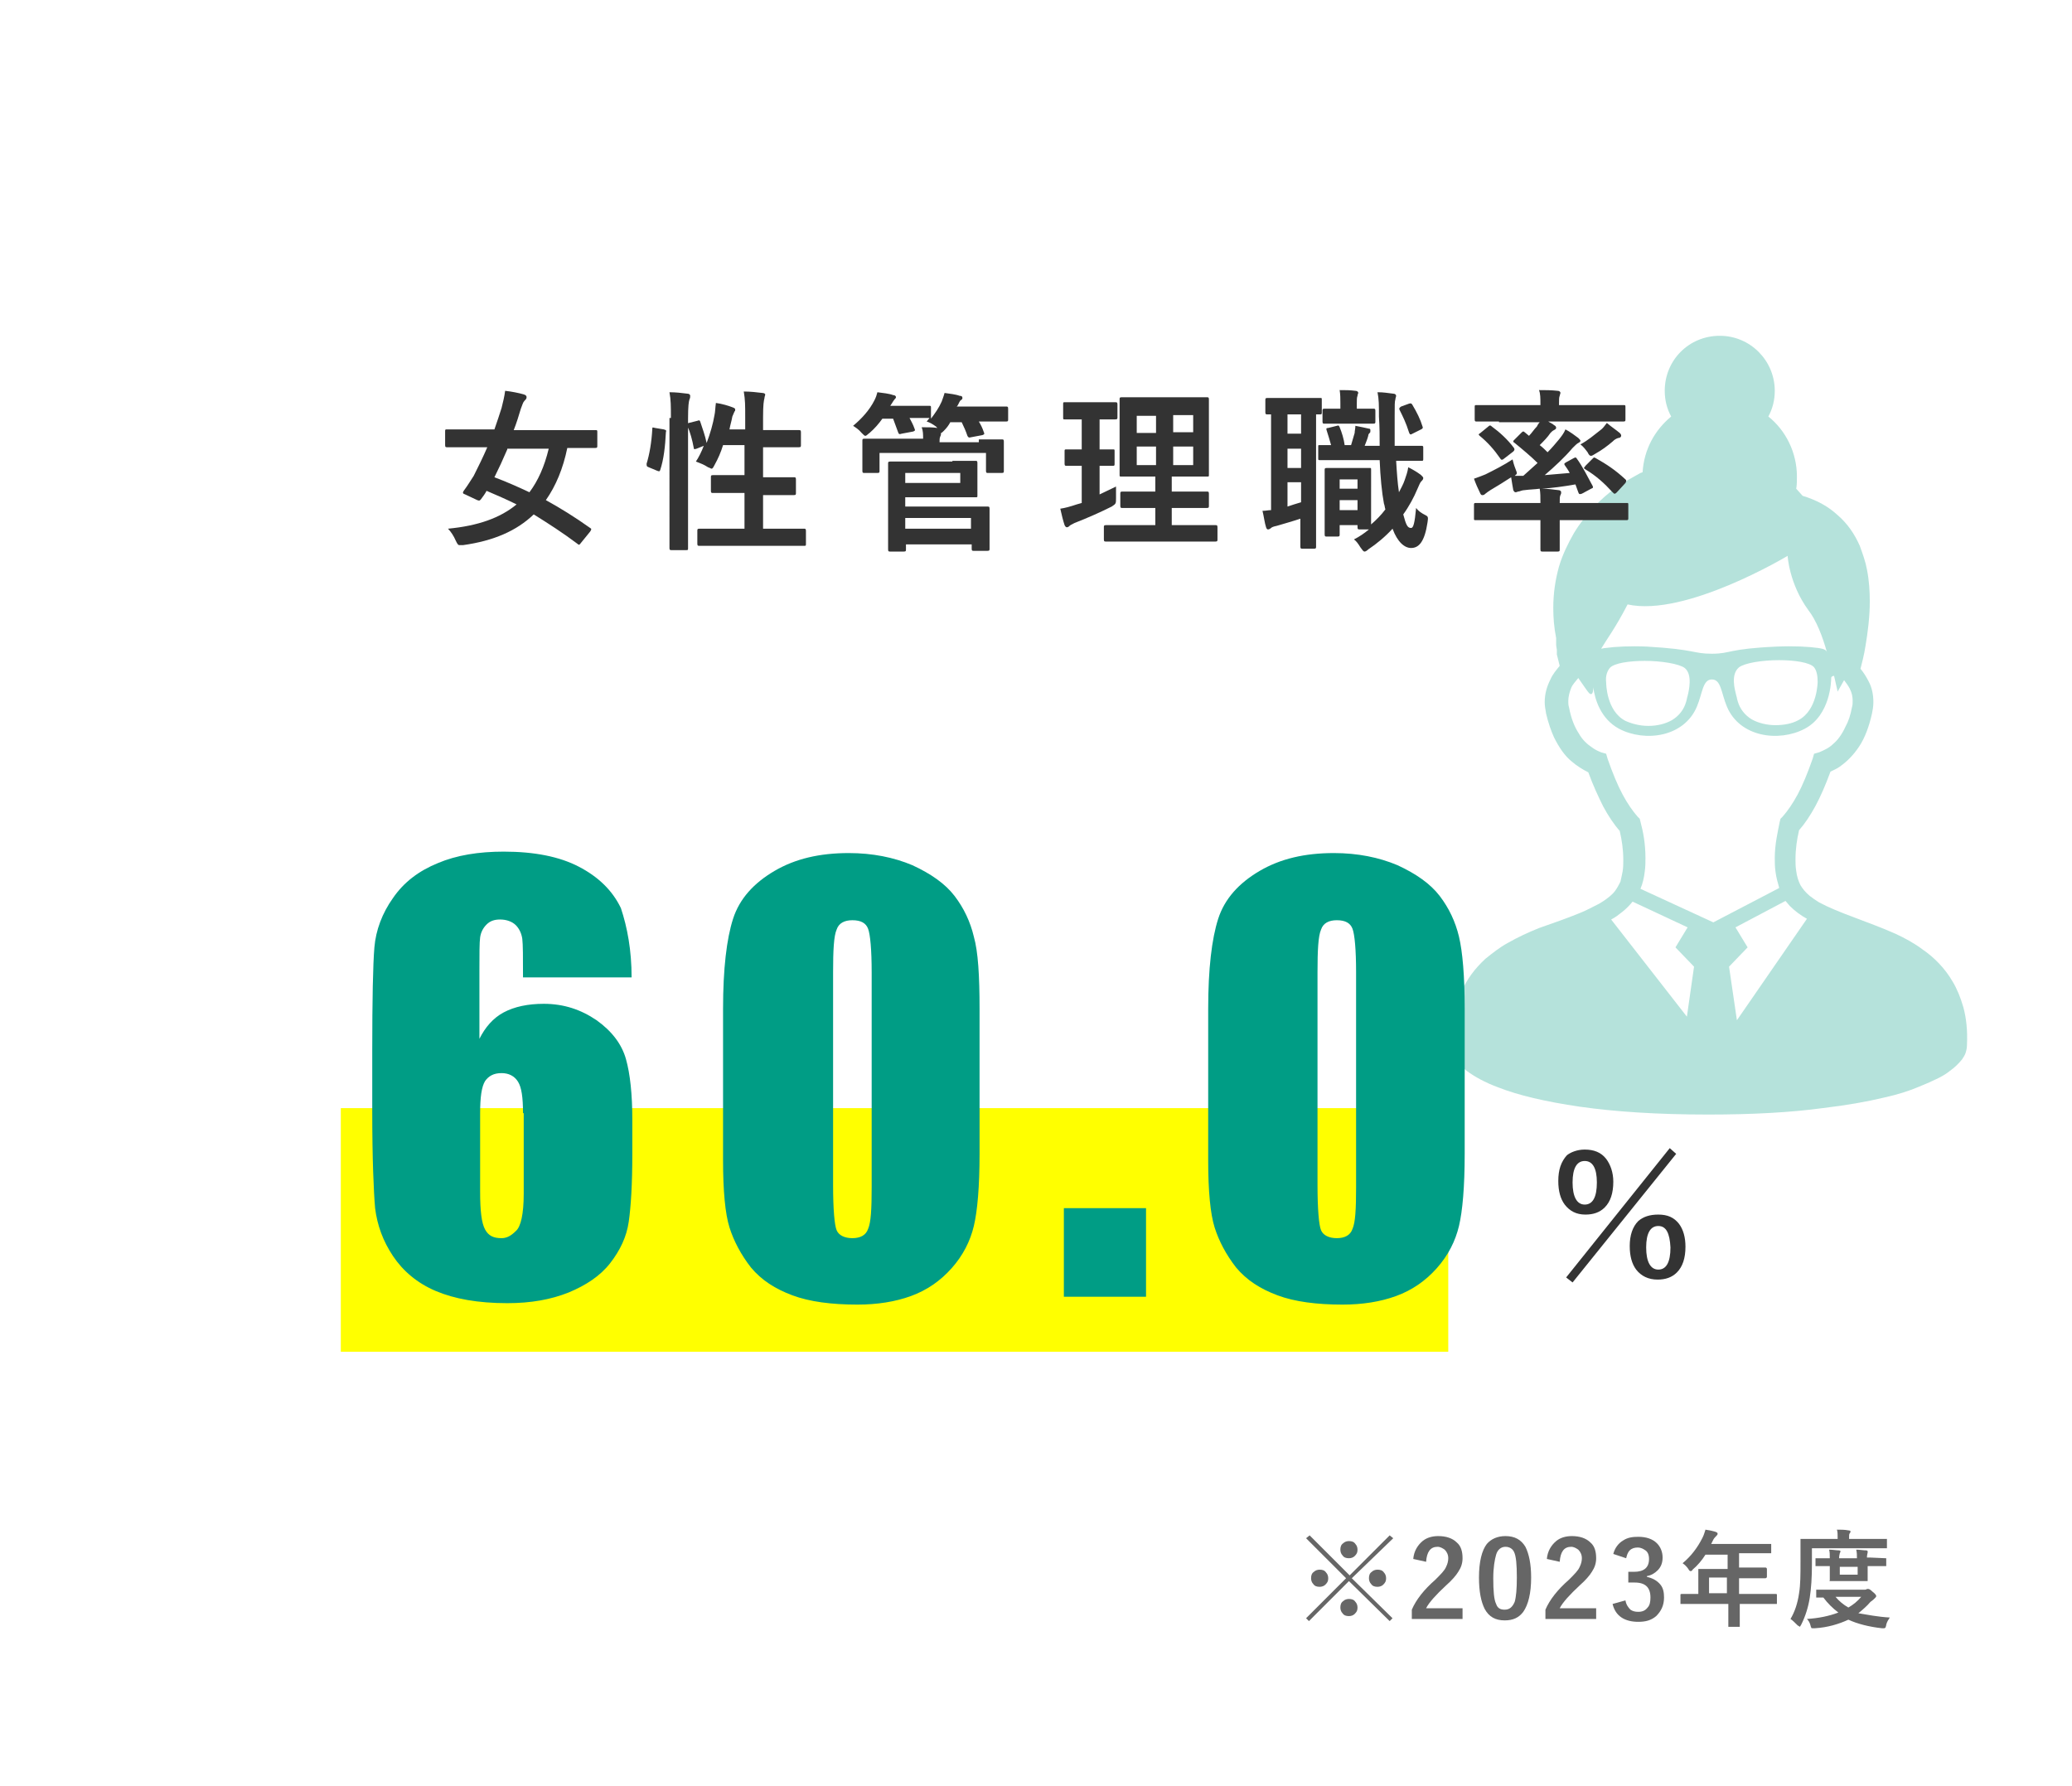 <?xml version="1.0" encoding="utf-8"?>
<!-- Generator: Adobe Illustrator 27.9.4, SVG Export Plug-In . SVG Version: 9.03 Build 54784)  -->
<svg version="1.1" xmlns="http://www.w3.org/2000/svg" xmlns:xlink="http://www.w3.org/1999/xlink" x="0px" y="0px" width="290px"
	 height="250px" viewBox="0 0 290 250" style="enable-background:new 0 0 290 250;" xml:space="preserve">
<style type="text/css">
	.st0{fill:#FFFFFF;}
	.st1{opacity:0.5;}
	.st2{fill:#6BC6B7;}
	.st3{fill:#333333;}
	.st4{fill:#FFFF00;}
	.st5{fill:#666666;}
	.st6{fill:#009D85;}
</style>
<g id="レイヤー_1">
</g>
<g id="base">
</g>
<g id="moji">
	<g>
		<rect x="0" y="0" class="st0" width="290" height="250"/>
		<g class="st1">
			<path class="st2" d="M274.8,141c-0.4-1.4-0.9-2.6-1.5-3.6c-1.1-1.9-2.6-3.4-4.2-4.5c-1.2-0.9-2.5-1.6-3.8-2.2
				c-2-0.9-4-1.6-5.8-2.3c-1.9-0.7-3.6-1.4-4.9-2.1c-0.5-0.3-0.9-0.6-1.3-0.9c-0.6-0.5-1-1-1.3-1.5c-0.3-0.6-0.5-1.2-0.6-2
				c-0.1-0.6-0.1-1.1-0.1-1.6c0-1.5,0.2-2.8,0.5-4.1c0.8-0.9,1.6-2.1,2.3-3.4c0.7-1.3,1.4-2.9,2.1-4.8c0.4-0.2,0.9-0.4,1.3-0.7
				c1-0.7,1.9-1.6,2.7-2.8c0.8-1.2,1.4-2.8,1.8-4.6c0.1-0.5,0.2-1,0.2-1.6c0-1.1-0.2-2.1-0.7-3c-0.3-0.6-0.7-1.2-1.1-1.7
				c0.2-0.8,0.5-1.9,0.7-3.2c0.3-1.8,0.6-4,0.6-6.2c0-1.5-0.1-3-0.4-4.5c-0.2-1.1-0.6-2.2-1-3.3c-0.7-1.6-1.7-3.1-3.1-4.3
				c-1.3-1.2-2.9-2.1-4.9-2.7c-0.3-0.3-0.6-0.7-0.9-1c0.1-0.5,0.1-1.1,0.1-1.7c0-3.4-1.6-6.5-4-8.4c0.6-1.1,0.9-2.3,0.9-3.6
				c0-4.2-3.4-7.7-7.7-7.7s-7.7,3.4-7.7,7.7c0,1.3,0.3,2.5,0.9,3.6c-2.3,1.9-3.8,4.6-4,7.8c-0.1,0-0.2,0.1-0.3,0.1
				c-0.9,0.5-2.2,1.2-3.5,2.1c-1.9,1.4-4.1,3.5-5.8,6.3c-0.8,1.4-1.6,3-2.1,4.7c-0.5,1.8-0.8,3.7-0.8,5.8c0,1.3,0.1,2.7,0.4,4.2
				c0,0.1,0,0.2,0,0.3c0,0.2,0,0.4,0,0.6c0,0.3,0.1,0.6,0.1,0.8c0,0.1,0,0.2,0,0.3c0,0,0,0.1,0,0.1l0,0v0v0.2l0.4,1.6
				c-0.5,0.6-1,1.2-1.3,1.9c-0.5,1-0.8,2-0.8,3.2c0,0.5,0.1,1,0.2,1.6l0,0c0.3,1.3,0.7,2.4,1.1,3.3c0.7,1.4,1.5,2.6,2.5,3.4
				c0.7,0.6,1.5,1.1,2.3,1.5c0.7,1.9,1.4,3.4,2.1,4.8c0.7,1.3,1.5,2.5,2.3,3.4c0.3,1.3,0.5,2.6,0.5,4.1c0,0.5,0,1-0.1,1.6v0
				c-0.1,0.5-0.2,1-0.3,1.4c-0.3,0.6-0.6,1.2-1.1,1.7c-0.5,0.5-1.2,1-1.9,1.4c-0.8,0.4-1.7,0.9-2.7,1.3c-1.7,0.7-3.7,1.4-5.7,2.1
				c-1.5,0.6-3,1.3-4.4,2.1c-1.1,0.6-2.1,1.4-3.1,2.2c-1.4,1.3-2.7,2.9-3.5,5c-0.9,2-1.3,4.4-1.3,7.2c0,0.4,0.1,0.8,0.2,1.1
				c0.1,0.3,0.3,0.6,0.5,0.9c0.4,0.5,0.9,1,1.5,1.5c1.1,0.8,2.5,1.6,4.4,2.3c2.8,1.1,6.6,2,11.4,2.7c4.9,0.7,10.8,1.1,18,1.1
				c6.2,0,11.6-0.3,16-0.9c3.4-0.4,6.2-0.9,8.7-1.5c1.8-0.4,3.4-0.9,4.8-1.5c1-0.4,1.9-0.8,2.7-1.2c0.6-0.3,1.1-0.6,1.6-1
				c0.7-0.5,1.2-1,1.7-1.6c0.2-0.3,0.4-0.6,0.5-0.9c0.1-0.3,0.2-0.7,0.2-1.1C275.4,144.2,275.2,142.5,274.8,141z M227.8,84.6
				c8.1,1.8,22.4-6.8,22.4-6.8s0.2,3.9,2.9,7.6c1.1,1.4,2,3.7,2.6,5.9c-0.1-0.4-0.6-0.5-1.2-0.6c-1.4-0.2-3.5-0.3-5.8-0.2
				c-6.9,0.3-6.4,1-9.1,1c-2.7,0-2.2-0.6-9.1-1c-2.3-0.1-4.4,0-5.8,0.2c-0.2,0-0.5,0.1-0.6,0.1C224.8,89.6,226.1,87.9,227.8,84.6z
				 M254.4,95.4c0,0,0,4-2.7,5.4c-0.9,0.5-2.1,0.7-3.2,0.7c-1.2,0-2.4-0.3-3.3-0.8c-1-0.6-1.7-1.5-2-2.6c-0.1-0.3-0.1-0.5-0.2-0.8
				c-0.2-0.8-0.8-2.9,0.4-3.9c0.8-0.6,3.2-1,5.6-1c2.1,0,4.3,0.3,4.9,1C254.3,93.9,254.4,94.7,254.4,95.4z M236.2,97.4
				c-0.1,0.3-0.1,0.5-0.2,0.8c-0.3,1.1-1,2-2,2.6c-0.9,0.5-2,0.8-3.3,0.8c-1.2,0-2.3-0.3-3.2-0.7c-2.7-1.4-2.7-5.3-2.7-5.4
				c-0.1-0.8,0.1-1.5,0.5-2c0.6-0.7,2.8-1,4.9-1c2.3,0,4.8,0.4,5.6,1C236.9,94.4,236.4,96.6,236.2,97.4z M236.1,142.3l-10.6-13.6
				c0.6-0.3,1.1-0.7,1.6-1.1c0.5-0.4,1-0.9,1.4-1.4l7.7,3.6l-1.7,2.8l2.6,2.7L236.1,142.3z M229.6,124.4c0.3-0.7,0.5-1.5,0.6-2.4v0
				c0.1-0.7,0.1-1.3,0.1-1.9c0-2-0.3-3.6-0.7-5.1l-0.1-0.4l-0.3-0.3c-0.7-0.8-1.4-1.8-2.1-3.1c-0.7-1.3-1.4-3-2.1-5l-0.2-0.7
				l-0.7-0.2c-0.5-0.2-0.9-0.4-1.3-0.7c-0.6-0.4-1.3-1-1.8-1.9c-0.6-0.9-1.1-2.1-1.4-3.7v0c-0.1-0.3-0.1-0.6-0.1-0.9
				c0-0.6,0.2-1.3,0.4-1.8c0.2-0.5,0.6-0.9,1-1.4c0.7,1,1.3,1.9,1.5,2.1c0.4,0.4,0.6,0,0.6-0.8c0.2,1.6,1,4.4,3.6,5.8
				c3.6,1.9,9.1,1.2,10.9-3.1c0.8-1.9,0.8-3.8,2.1-3.8c1.3,0,1.3,1.9,2.1,3.8c1.8,4.3,7.3,5,10.9,3.1c3.6-1.9,3.7-6.7,3.7-7.1
				c0-0.2,0.2-0.3,0.4-0.3c0.3,1.3,0.5,2.2,0.5,2.2s0.4-0.7,0.9-1.6c0.3,0.4,0.6,0.8,0.8,1.2c0.3,0.6,0.4,1.1,0.4,1.7
				c0,0.3,0,0.6-0.1,0.9c-0.2,1.1-0.5,2-0.9,2.7c-0.5,1.1-1.1,1.9-1.7,2.4c-0.6,0.6-1.3,0.9-2,1.2l-0.7,0.2l-0.2,0.7
				c-0.7,2-1.4,3.7-2.1,5c-0.7,1.3-1.4,2.3-2.1,3.1l-0.3,0.3l-0.1,0.4c-0.3,1.5-0.7,3.2-0.7,5.1c0,0.6,0,1.2,0.1,1.9
				c0.1,0.8,0.3,1.5,0.5,2.2c0,0,0,0.1,0,0.1l-9.2,4.8L229.6,124.4z M243.1,142.8l-1.1-7.5l2.6-2.7l-1.7-2.8l7-3.7
				c0.2,0.2,0.4,0.5,0.6,0.7c0.7,0.7,1.5,1.3,2.4,1.8L243.1,142.8z"/>
		</g>
		<g>
			<path class="st3" d="M81.3,76c-0.2,0.3-0.3,0.3-0.5,0.1c-2-1.5-4-2.8-6.1-4.1c-2.4,2.3-5.6,3.7-9.9,4.3c-0.2,0-0.4,0-0.5,0
				c-0.2,0-0.3-0.2-0.5-0.6c-0.3-0.7-0.7-1.3-1.1-1.7c4.2-0.4,7.3-1.5,9.6-3.4c-1.4-0.7-2.8-1.3-4.2-1.9c-0.2,0.4-0.5,0.8-0.8,1.2
				c-0.2,0.2-0.2,0.2-0.5,0.1l-1.7-0.8c-0.3-0.1-0.4-0.2-0.2-0.5c0.6-0.8,1-1.5,1.4-2.1c0.6-1.2,1.3-2.6,1.9-4h-2.6
				c-2.1,0-2.9,0-3,0c-0.2,0-0.3,0-0.3-0.3v-1.9c0-0.3,0-0.3,0.3-0.3c0.1,0,0.9,0,3,0h3.6c0.4-1.1,0.7-2.1,1-3
				c0.2-0.8,0.4-1.6,0.5-2.4c0.9,0.1,1.9,0.3,2.6,0.5c0.3,0.1,0.4,0.2,0.4,0.4c0,0.2-0.1,0.3-0.3,0.5c-0.2,0.2-0.3,0.6-0.5,1.1
				c-0.3,1-0.6,2-1,3h8.4c2.1,0,2.9,0,3,0c0.3,0,0.3,0,0.3,0.3v1.9c0,0.2,0,0.3-0.3,0.3c-0.1,0-0.9,0-3,0h-0.9
				c-0.6,2.9-1.6,5.3-3,7.3c2,1.1,4.1,2.4,6.2,3.9c0.2,0.1,0.2,0.2,0,0.5L81.3,76z M71,62.9c-0.6,1.4-1.2,2.7-1.8,3.9
				c1.6,0.6,3.2,1.3,4.9,2.1c1.2-1.6,2.1-3.6,2.7-6.1H71z"/>
			<path class="st3" d="M92.9,60.1c0.3,0.1,0.4,0.1,0.3,0.4c-0.1,2-0.3,3.8-0.8,5.3c-0.1,0.2-0.1,0.2-0.4,0.1l-1.2-0.5
				c-0.3-0.1-0.3-0.2-0.3-0.5c0.4-1.3,0.7-3,0.8-4.9c0-0.2,0-0.2,0.4-0.1L92.9,60.1z M93.9,58.5c0-1.7,0-2.5-0.2-3.6
				c0.9,0,1.7,0.1,2.5,0.2c0.2,0,0.4,0.1,0.4,0.3c0,0.2,0,0.3-0.1,0.5c-0.1,0.3-0.2,0.9-0.2,2.7v13.9c0,2.7,0,4.1,0,4.2
				c0,0.3,0,0.3-0.3,0.3h-2c-0.2,0-0.3,0-0.3-0.3c0-0.1,0-1.5,0-4.2V58.5z M97.6,58.9c0.3-0.1,0.3-0.1,0.4,0.1c0.3,0.9,0.7,2,0.9,3
				c0.5-1.3,0.9-2.7,1.1-3.9c0.1-0.4,0.1-1,0.2-1.7c0.8,0.1,1.8,0.4,2.3,0.6c0.3,0.1,0.4,0.2,0.4,0.3c0,0.2,0,0.2-0.1,0.3
				c-0.1,0.2-0.2,0.5-0.3,0.7c-0.1,0.6-0.3,1.2-0.4,1.8h2.2v-1.7c0-1.7,0-2.4-0.2-3.6c0.9,0,1.8,0.1,2.6,0.2c0.2,0,0.4,0.1,0.4,0.2
				c0,0.2-0.1,0.3-0.1,0.5c-0.1,0.4-0.2,0.9-0.2,2.7v1.8h2c2.1,0,2.9,0,3,0c0.2,0,0.3,0,0.3,0.3v1.8c0,0.2,0,0.3-0.3,0.3
				c-0.1,0-0.9,0-3,0h-2v4.2h1.3c2.2,0,2.9,0,3,0c0.2,0,0.3,0,0.3,0.3v1.9c0,0.2,0,0.3-0.3,0.3c-0.1,0-0.9,0-3,0h-1.3v4.7h2.4
				c2.4,0,3.1,0,3.3,0c0.2,0,0.3,0,0.3,0.3v1.8c0,0.3,0,0.3-0.3,0.3c-0.1,0-0.9,0-3.3,0h-8c-2.4,0-3.2,0-3.3,0c-0.2,0-0.3,0-0.3-0.3
				v-1.8c0-0.2,0-0.3,0.3-0.3c0.1,0,0.9,0,3.3,0h3V69h-1.4c-2.2,0-2.9,0-3,0c-0.2,0-0.3,0-0.3-0.3v-1.9c0-0.2,0-0.3,0.3-0.3
				c0.2,0,0.9,0,3,0h1.4v-4.2h-3c-0.3,1-0.7,1.9-1.2,2.8c-0.2,0.4-0.3,0.5-0.4,0.5c-0.1,0-0.2-0.1-0.5-0.2c-0.6-0.4-1.2-0.6-1.7-0.8
				c0.4-0.6,0.8-1.4,1.1-2.2l-1,0.4c-0.3,0.1-0.4,0.1-0.4-0.1c-0.2-1.1-0.5-2.2-0.9-3.1c-0.1-0.3-0.1-0.3,0.2-0.4L97.6,58.9z"/>
			<path class="st3" d="M137,61.5c2.3,0,3.1,0,3.2,0c0.2,0,0.3,0,0.3,0.3c0,0.1,0,0.5,0,1v0.8c0,1.8,0,2.2,0,2.3
				c0,0.2,0,0.3-0.3,0.3h-1.9c-0.2,0-0.3,0-0.3-0.3v-2.5h-14.9v2.5c0,0.2,0,0.3-0.3,0.3H121c-0.2,0-0.3,0-0.3-0.3c0-0.2,0-0.5,0-2.3
				v-0.7c0-0.7,0-1,0-1.2c0-0.2,0-0.3,0.3-0.3c0.2,0,1,0,3.2,0h5c0-0.6,0-1.1-0.2-1.6c0.8,0,1.6,0,2.2,0.1l-0.2-0.2
				c-0.4-0.3-0.9-0.6-1.3-0.7l0.4-0.5c-0.2,0-0.8,0-2.8,0c0.2,0.4,0.5,0.9,0.7,1.5c0.1,0.2,0.1,0.3-0.2,0.4l-1.6,0.3
				c-0.3,0.1-0.4,0.1-0.5-0.2c-0.2-0.6-0.5-1.3-0.7-1.9h-1.5c-0.5,0.7-1.1,1.4-1.8,2c-0.3,0.2-0.4,0.4-0.6,0.4
				c-0.1,0-0.2-0.1-0.5-0.4c-0.4-0.5-0.9-0.8-1.2-1c1.2-1,2.3-2.2,3-3.6c0.2-0.4,0.3-0.7,0.4-1.1c0.8,0.1,1.7,0.2,2.2,0.4
				c0.2,0,0.4,0.1,0.4,0.3c0,0.1-0.1,0.2-0.2,0.3c-0.1,0.1-0.2,0.3-0.4,0.6l-0.2,0.3h2.6c2,0,2.7,0,2.8,0c0.3,0,0.3,0,0.3,0.3v1.5
				c0.6-0.8,1.1-1.5,1.5-2.4c0.1-0.3,0.3-0.8,0.4-1.2c0.7,0.1,1.6,0.2,2.1,0.4c0.3,0,0.4,0.1,0.4,0.3c0,0.2-0.1,0.2-0.2,0.3
				c-0.2,0.1-0.3,0.5-0.5,0.8l-0.1,0.1h3.5c2.4,0,3.3,0,3.4,0c0.2,0,0.3,0,0.3,0.3v1.5c0,0.2,0,0.3-0.3,0.3c-0.1,0-1,0-3.4,0h-0.4
				c0.3,0.5,0.5,0.9,0.7,1.5c0.1,0.2,0.1,0.3-0.2,0.4l-1.6,0.3c-0.3,0.1-0.4,0-0.5-0.2c-0.2-0.6-0.5-1.3-0.8-1.9H133
				c-0.2,0.4-0.5,0.8-0.9,1.2c-0.2,0.2-0.3,0.3-0.4,0.3c0,0,0,0.1,0,0.1c0,0.1,0,0.2-0.1,0.4c-0.1,0.2-0.1,0.5-0.1,0.8H137z
				 M133.3,64.5c2.1,0,3.1,0,3.2,0c0.2,0,0.3,0,0.3,0.3c0,0.1,0,0.6,0,1.7v1.2c0,1.1,0,1.5,0,1.7c0,0.2,0,0.2-0.3,0.2
				c-0.1,0-1.1,0-3.2,0h-6.6v1.3h8c2.2,0,3.3,0,3.5,0c0.2,0,0.3,0,0.3,0.3c0,0.1,0,0.6,0,1.8v2c0,1.2,0,1.7,0,1.8
				c0,0.2,0,0.3-0.3,0.3h-1.9c-0.2,0-0.3,0-0.3-0.3v-0.6h-9.2v0.7c0,0.2,0,0.3-0.3,0.3h-1.9c-0.2,0-0.3,0-0.3-0.3c0-0.1,0-0.9,0-2.8
				v-6.4c0-1.8,0-2.7,0-2.8c0-0.2,0-0.3,0.3-0.3c0.1,0,1.2,0,3.4,0H133.3z M134.4,66.2h-7.7v1.4h7.7V66.2z M126.7,72.5v1.5h9.2v-1.5
				H126.7z"/>
			<path class="st3" d="M153.7,69.3c0.8-0.4,1.7-0.8,2.5-1.2c0,0.4,0,1,0,1.6c0,0.8,0,0.8-0.6,1.2c-1.6,0.8-3.4,1.6-5.2,2.3
				c-0.4,0.2-0.6,0.3-0.7,0.4c-0.1,0.1-0.2,0.2-0.4,0.2c-0.1,0-0.2-0.1-0.3-0.3c-0.2-0.6-0.4-1.4-0.6-2.3c0.7-0.1,1.4-0.3,2.3-0.6
				l0.7-0.2v-5.2c-1.5,0-2,0-2.1,0c-0.2,0-0.3,0-0.3-0.3v-1.7c0-0.3,0-0.3,0.3-0.3c0.1,0,0.6,0,2.1,0v-4.2h-0.1c-1.6,0-2.1,0-2.3,0
				c-0.2,0-0.2,0-0.2-0.3v-1.8c0-0.3,0-0.3,0.2-0.3c0.1,0,0.6,0,2.3,0h2.5c1.6,0,2.1,0,2.3,0c0.2,0,0.3,0,0.3,0.3v1.8
				c0,0.2,0,0.3-0.3,0.3c-0.1,0-0.6,0-2.2,0v4.2c1.3,0,1.8,0,1.9,0c0.2,0,0.2,0,0.2,0.3v1.7c0,0.2,0,0.3-0.2,0.3c-0.1,0-0.6,0-1.9,0
				V69.3z M158.1,75.8c-2.4,0-3.2,0-3.3,0c-0.2,0-0.3,0-0.3-0.3v-1.7c0-0.2,0-0.3,0.3-0.3c0.1,0,1,0,3.3,0h3.6v-2.4h-1.5
				c-2.2,0-3,0-3.1,0c-0.2,0-0.3,0-0.3-0.3v-1.7c0-0.2,0-0.3,0.3-0.3c0.1,0,0.9,0,3.1,0h1.5v-2.1h-1.6c-2.2,0-3,0-3.1,0
				c-0.3,0-0.3,0-0.3-0.2c0-0.1,0-0.9,0-2.7v-5.3c0-1.7,0-2.4,0-2.6c0-0.2,0-0.3,0.3-0.3c0.1,0,0.9,0,3.1,0h5.7c2.2,0,3,0,3.1,0
				c0.2,0,0.3,0,0.3,0.3c0,0.1,0,0.9,0,2.6v5.3c0,1.8,0,2.5,0,2.7c0,0.2,0,0.2-0.3,0.2c-0.2,0-0.9,0-3.1,0h-1.8v2.1h1.8
				c2.2,0,3,0,3.1,0c0.2,0,0.3,0,0.3,0.3v1.7c0,0.2,0,0.3-0.3,0.3c-0.1,0-0.9,0-3.1,0h-1.8v2.4h2.8c2.4,0,3.2,0,3.3,0
				c0.2,0,0.3,0,0.3,0.3v1.7c0,0.2,0,0.3-0.3,0.3c-0.1,0-1,0-3.3,0H158.1z M161.8,60.6v-2.4h-2.7v2.4H161.8z M161.8,65.1v-2.6h-2.7
				v2.6H161.8z M164.2,58.1v2.4h2.8v-2.4H164.2z M167,62.5h-2.8v2.6h2.8V62.5z"/>
			<path class="st3" d="M178.1,58c-0.5,0-0.6,0-0.7,0c-0.2,0-0.3,0-0.3-0.3v-1.7c0-0.2,0-0.3,0.3-0.3c0.1,0,0.6,0,2.4,0h2.6
				c1.7,0,2.2,0,2.4,0c0.2,0,0.2,0,0.2,0.3v1.7c0,0.2,0,0.3-0.2,0.3c-0.1,0-0.2,0-0.6,0v16c0,1.6,0,2.4,0,2.5c0,0.2,0,0.3-0.3,0.3
				h-1.6c-0.2,0-0.3,0-0.3-0.3c0-0.1,0-0.9,0-2.5v-1.4c-1.2,0.4-2.3,0.7-3.3,1c-0.5,0.1-0.7,0.2-0.8,0.3c-0.1,0.1-0.3,0.2-0.4,0.2
				s-0.2,0-0.3-0.3c-0.2-0.6-0.3-1.5-0.5-2.3c0.5,0,0.8-0.1,1.2-0.1V58z M182.1,60.7V58h-1.9v2.7H182.1z M182.1,65.5v-2.7h-1.9v2.7
				H182.1z M182.1,67.5h-1.9v3.4c0.6-0.2,1.2-0.4,1.9-0.6V67.5z M195.4,64.4c0.1,1.7,0.2,3.2,0.4,4.5c0.3-0.6,0.6-1.1,0.8-1.7
				c0.2-0.6,0.4-1.1,0.5-1.8c0.6,0.3,1.3,0.7,1.8,1.1c0.2,0.2,0.3,0.3,0.3,0.4c0,0.2-0.1,0.3-0.3,0.5c-0.1,0.1-0.3,0.5-0.5,1
				c-0.5,1.2-1.2,2.5-2,3.6c0.4,1.5,0.6,1.9,1.1,1.9c0.3,0,0.5-0.6,0.7-2.8c0.3,0.4,0.7,0.7,1.3,1c0.4,0.2,0.4,0.3,0.3,1
				c-0.4,2.7-1.2,3.6-2.3,3.6c-0.9,0-1.9-0.8-2.6-2.7c-1,1.1-2.2,2.1-3.4,2.9c-0.2,0.2-0.4,0.3-0.5,0.3c-0.2,0-0.3-0.2-0.6-0.6
				c-0.3-0.5-0.6-0.9-0.9-1.1c0.8-0.4,1.5-0.9,2.1-1.4h-1.3c-0.2,0-0.3,0-0.3-0.3v-0.3h-2.5v1.3c0,0.2,0,0.3-0.3,0.3h-1.5
				c-0.2,0-0.3,0-0.3-0.3c0-0.2,0-0.8,0-4v-2.1c0-2,0-2.7,0-2.9c0-0.2,0-0.3,0.3-0.3c0.2,0,0.6,0,2,0h2c1.4,0,1.8,0,2,0
				c0.2,0,0.2,0,0.2,0.3c0,0.1,0,0.8,0,2.3V70c0,2.4,0,3.1,0,3.4c0.7-0.6,1.4-1.3,2-2.1c-0.1-0.3-0.1-0.6-0.2-0.8
				c-0.3-1.6-0.5-3.7-0.6-6.1h-5.6c-1.8,0-2.7,0-2.8,0c-0.2,0-0.2,0-0.2-0.3v-1.6c0-0.2,0-0.2,0.2-0.2c0.1,0,0.6,0,1.6,0
				c-0.2-0.7-0.4-1.4-0.6-2c-0.1-0.3-0.1-0.4,0.2-0.4l1.2-0.3c0.3-0.1,0.3,0,0.4,0.2c0.3,0.7,0.6,1.7,0.7,2.5h0.9
				c0.2-0.6,0.3-1.1,0.5-1.7c0-0.3,0.1-0.6,0.1-1c0.6,0.1,1.4,0.3,1.9,0.4c0.2,0,0.2,0.1,0.2,0.3c0,0.2,0,0.2-0.1,0.3
				c-0.1,0.1-0.2,0.2-0.2,0.4c-0.1,0.4-0.3,0.9-0.5,1.4h2.1c0-1.3,0-2.6-0.1-4.1c0-1.6,0-2.4-0.2-3.4c0.9,0,1.3,0.1,2.2,0.2
				c0.2,0,0.4,0.1,0.4,0.3c0,0.2-0.1,0.3-0.1,0.5c-0.1,0.3-0.1,0.7-0.1,2.4c0,1.5,0,2.9,0,4.1h0.4c2.3,0,3.1,0,3.3,0
				c0.2,0,0.3,0,0.3,0.2v1.6c0,0.3,0,0.3-0.3,0.3c-0.1,0-1,0-3.3,0H195.4z M187.5,59.3c-1.5,0-2,0-2.1,0c-0.2,0-0.3,0-0.3-0.3v-1.5
				c0-0.2,0-0.3,0.3-0.3c0.1,0,0.6,0,2.1,0h0.1v-0.8c0-0.6,0-1.2-0.1-1.8c0.9,0,1.4,0,2.2,0.1c0.2,0,0.4,0.1,0.4,0.3
				c0,0.1-0.1,0.2-0.1,0.4c-0.1,0.2-0.1,0.6-0.1,1.1v0.7h0.1c1.6,0,2.1,0,2.2,0c0.2,0,0.3,0,0.3,0.3v1.5c0,0.2,0,0.3-0.3,0.3
				c-0.1,0-0.6,0-2.2,0H187.5z M187.5,67.1v1.3h2.5v-1.3H187.5z M190,71.4V70h-2.5v1.4H190z M197.2,56.5c0.3-0.1,0.4,0,0.5,0.2
				c0.6,1,1.1,2,1.4,3c0.1,0.2,0,0.3-0.2,0.4l-1.2,0.6c-0.3,0.2-0.4,0.1-0.5-0.2c-0.4-1.3-0.9-2.3-1.3-3.1c-0.1-0.2-0.1-0.3,0.2-0.5
				L197.2,56.5z"/>
			<path class="st3" d="M209.8,59c-2.2,0-2.9,0-3.1,0c-0.2,0-0.3,0-0.3-0.3v-1.7c0-0.3,0-0.3,0.3-0.3c0.2,0,0.9,0,3.1,0h5.8
				c0-1,0-1.6-0.2-2.1c0.9,0,1.7,0,2.6,0.1c0.2,0,0.4,0.1,0.4,0.3c0,0.1-0.1,0.3-0.1,0.4c-0.1,0.2-0.1,0.5-0.1,1.3h6
				c2.2,0,2.9,0,3,0c0.3,0,0.3,0,0.3,0.3v1.7c0,0.2,0,0.3-0.3,0.3c-0.1,0-0.9,0-3,0h-7.5c0.3,0.2,0.6,0.3,0.8,0.5
				c0.2,0.1,0.3,0.2,0.3,0.4c0,0.1-0.1,0.2-0.3,0.3c-0.2,0.1-0.3,0.2-0.5,0.4c-0.4,0.6-0.9,1.1-1.5,1.7c0.4,0.3,0.8,0.7,1.1,1
				c0.6-0.6,1.1-1.2,1.6-1.8c0.4-0.5,0.7-0.9,0.9-1.4c0.6,0.3,1.4,0.9,1.8,1.2c0.2,0.2,0.3,0.3,0.3,0.4c0,0.1-0.1,0.2-0.3,0.3
				c-0.2,0.1-0.4,0.3-0.8,0.7c-1.1,1.3-2.5,2.6-3.9,3.8c1.1-0.1,2.2-0.2,3.5-0.3c-0.2-0.4-0.5-0.8-0.7-1.1c-0.1-0.2-0.1-0.2,0.2-0.4
				l1.1-0.6c0.2-0.1,0.3-0.1,0.4,0.1c0.8,1.1,1.5,2.5,2.2,3.8c0.1,0.2,0.1,0.3-0.2,0.4l-1.3,0.7c-0.3,0.1-0.4,0.1-0.5-0.2l-0.4-1.1
				c-1.7,0.3-3.2,0.5-4.7,0.6c0.8,0,1.5,0.1,2.3,0.2c0.2,0,0.4,0.1,0.4,0.3s0,0.2-0.1,0.4c-0.1,0.2-0.1,0.5-0.1,1.1h6.4
				c2.1,0,2.9,0,3,0c0.2,0,0.2,0,0.2,0.3v1.8c0,0.2,0,0.3-0.2,0.3c-0.1,0-0.9,0-3,0h-6.4v1.6c0,1.6,0,2.4,0,2.5c0,0.2,0,0.3-0.3,0.3
				h-2.1c-0.2,0-0.3,0-0.3-0.3c0-0.1,0-0.9,0-2.5v-1.6h-6.1c-2.1,0-2.9,0-3,0c-0.2,0-0.2,0-0.2-0.3v-1.8c0-0.2,0-0.3,0.2-0.3
				c0.1,0,0.9,0,3,0h6.1c0-0.9,0-1.4-0.1-2c-0.7,0.1-1.4,0.1-2.1,0.2c-0.4,0-0.7,0.2-0.9,0.2c-0.1,0-0.2,0.1-0.4,0.1
				c-0.1,0-0.2-0.1-0.3-0.3c-0.1-0.6-0.2-1.1-0.3-1.8c-0.9,0.6-1.9,1.2-2.9,1.8c-0.3,0.2-0.6,0.4-0.7,0.5c-0.1,0.1-0.2,0.2-0.4,0.2
				c-0.1,0-0.2,0-0.3-0.2c-0.3-0.6-0.7-1.5-0.9-2.1c0.6-0.2,1.1-0.4,1.6-0.6c1.2-0.6,2.6-1.3,3.8-2.1c0.1,0.4,0.2,0.8,0.4,1.3
				c0.1,0.3,0.2,0.5,0.2,0.6c0,0.2-0.1,0.2-0.3,0.4c0.4,0,0.8,0,1.2,0c0.7-0.6,1.3-1.2,2-1.8c-0.9-0.9-2.1-1.9-3.2-2.8
				c-0.1-0.1-0.2-0.1-0.2-0.2c0-0.1,0-0.1,0.1-0.2l1-1c0.2-0.2,0.3-0.3,0.5-0.1l0.6,0.5c0.4-0.4,0.7-0.9,1.1-1.3
				c0.1-0.2,0.2-0.4,0.4-0.6H209.8z M208.3,59.7c0.2-0.2,0.3-0.2,0.5,0c1.1,0.8,2.2,1.8,3.1,3c0.1,0.2,0.1,0.3-0.1,0.5l-1.3,1
				c-0.2,0.2-0.4,0.2-0.5,0c-0.9-1.3-1.8-2.3-2.9-3.2c-0.2-0.2-0.2-0.2,0.1-0.4L208.3,59.7z M226.7,60.6c0.2,0.2,0.2,0.3,0.2,0.4
				c0,0.1-0.1,0.3-0.4,0.3c-0.3,0.1-0.5,0.2-0.8,0.5c-0.7,0.6-1.5,1.2-2.4,1.7c-0.3,0.2-0.5,0.3-0.6,0.3c-0.2,0-0.3-0.1-0.5-0.5
				c-0.3-0.4-0.6-0.8-1-1.1c1.1-0.6,1.9-1.3,2.8-2c0.3-0.2,0.6-0.6,0.9-1C225.6,59.8,226.1,60.1,226.7,60.6z M222.9,64.2
				c0.2-0.2,0.2-0.2,0.4-0.1c1.6,0.9,2.8,1.7,4.2,3c0.1,0.1,0.1,0.1,0.1,0.2c0,0.1,0,0.1-0.1,0.3l-1.2,1.3c-0.1,0.1-0.2,0.2-0.3,0.2
				c-0.1,0-0.1,0-0.3-0.2c-1.2-1.3-2.3-2.3-3.8-3.2c-0.1-0.1-0.2-0.1-0.2-0.2c0-0.1,0.1-0.1,0.2-0.3L222.9,64.2z"/>
		</g>
		<rect x="47.7" y="155.1" class="st4" width="155" height="34.1"/>
		<g>
			<g>
				<path class="st5" d="M189.2,220.9l5.7,5.6l-0.4,0.4l-5.7-5.6l-5.6,5.6l-0.4-0.4l5.6-5.6l-5.6-5.6l0.5-0.4l5.6,5.6l5.6-5.6
					l0.5,0.4L189.2,220.9z M184.7,219.7c0.4,0,0.7,0.1,0.9,0.4c0.2,0.2,0.3,0.5,0.3,0.8c0,0.4-0.1,0.6-0.4,0.9
					c-0.2,0.2-0.5,0.3-0.8,0.3c-0.4,0-0.7-0.1-0.9-0.4c-0.2-0.2-0.3-0.5-0.3-0.8c0-0.4,0.1-0.7,0.4-0.9
					C184.1,219.8,184.4,219.7,184.7,219.7z M188.8,215.7c0.4,0,0.7,0.1,0.9,0.4c0.2,0.2,0.3,0.5,0.3,0.8c0,0.4-0.1,0.6-0.4,0.9
					c-0.2,0.2-0.5,0.3-0.8,0.3c-0.4,0-0.7-0.1-0.9-0.4c-0.2-0.2-0.3-0.5-0.3-0.8c0-0.4,0.1-0.7,0.4-0.9
					C188.2,215.8,188.5,215.7,188.8,215.7z M188.8,223.8c0.4,0,0.7,0.1,0.9,0.4c0.2,0.2,0.3,0.5,0.3,0.8c0,0.4-0.1,0.6-0.4,0.9
					c-0.2,0.2-0.5,0.3-0.8,0.3c-0.4,0-0.7-0.1-0.9-0.4c-0.2-0.2-0.3-0.5-0.3-0.8c0-0.4,0.1-0.7,0.4-0.9
					C188.2,223.9,188.5,223.8,188.8,223.8z M192.8,219.7c0.4,0,0.7,0.1,0.9,0.4c0.2,0.2,0.3,0.5,0.3,0.8c0,0.4-0.1,0.6-0.4,0.9
					c-0.2,0.2-0.5,0.3-0.8,0.3c-0.4,0-0.7-0.1-0.9-0.4c-0.2-0.2-0.3-0.5-0.3-0.8c0-0.4,0.1-0.7,0.4-0.9
					C192.2,219.8,192.5,219.7,192.8,219.7z"/>
				<path class="st5" d="M197.8,218.2c0.1-1.1,0.6-1.9,1.3-2.5c0.6-0.5,1.4-0.7,2.2-0.7c1.1,0,2,0.3,2.6,0.9
					c0.6,0.5,0.8,1.3,0.8,2.2c0,0.7-0.2,1.3-0.6,1.9c-0.3,0.5-0.9,1.2-1.7,1.9c-1.4,1.3-2.4,2.4-2.8,3.2h5.1v1.5h-7.1v-1.3
					c0.6-1.4,1.7-2.8,3.3-4.2c0.8-0.8,1.3-1.3,1.5-1.8c0.2-0.4,0.3-0.8,0.3-1.2c0-0.5-0.2-0.9-0.5-1.2c-0.3-0.2-0.6-0.4-1-0.4
					c-1,0-1.5,0.7-1.6,2.1L197.8,218.2z"/>
				<path class="st5" d="M210.7,215c1.3,0,2.2,0.5,2.8,1.5c0.5,1,0.8,2.4,0.8,4.3c0,2.2-0.4,3.8-1.1,4.8c-0.6,0.8-1.4,1.2-2.6,1.2
					c-1.3,0-2.2-0.5-2.8-1.6c-0.5-1-0.8-2.4-0.8-4.4c0-2.2,0.4-3.8,1.1-4.7C208.7,215.4,209.6,215,210.7,215z M210.7,216.5
					c-0.6,0-1.1,0.4-1.3,1.1c-0.2,0.7-0.4,1.8-0.4,3.3c0,1.8,0.1,3,0.4,3.6c0.2,0.6,0.6,0.8,1.2,0.8c0.7,0,1.1-0.4,1.4-1.1
					c0.2-0.7,0.3-1.8,0.3-3.4c0-1.8-0.1-3-0.4-3.6C211.7,216.8,211.3,216.5,210.7,216.5z"/>
				<path class="st5" d="M216.5,218.2c0.1-1.1,0.6-1.9,1.3-2.5c0.6-0.5,1.4-0.7,2.2-0.7c1.1,0,2,0.3,2.6,0.9
					c0.6,0.5,0.8,1.3,0.8,2.2c0,0.7-0.2,1.3-0.6,1.9c-0.3,0.5-0.9,1.2-1.7,1.9c-1.4,1.3-2.4,2.4-2.8,3.2h5.1v1.5h-7.1v-1.3
					c0.6-1.4,1.7-2.8,3.3-4.2c0.8-0.8,1.3-1.3,1.5-1.8c0.2-0.4,0.3-0.8,0.3-1.2c0-0.5-0.2-0.9-0.5-1.2c-0.3-0.2-0.6-0.4-1-0.4
					c-1,0-1.5,0.7-1.6,2.1L216.5,218.2z"/>
				<path class="st5" d="M225.8,217.5c0.2-0.8,0.7-1.5,1.4-1.9c0.6-0.4,1.3-0.5,2.1-0.5c1.1,0,2,0.3,2.6,0.9c0.5,0.5,0.8,1.2,0.8,2
					c0,0.7-0.2,1.3-0.7,1.8c-0.4,0.4-0.9,0.7-1.5,0.8v0.1c0.8,0.2,1.4,0.5,1.9,1.1c0.4,0.5,0.5,1.1,0.5,1.8c0,1.1-0.4,1.9-1.1,2.6
					c-0.7,0.6-1.5,0.8-2.5,0.8c-1.9,0-3.2-0.8-3.6-2.5l1.8-0.5c0.1,0.6,0.4,1,0.7,1.3c0.3,0.2,0.6,0.3,1.1,0.3c0.6,0,1-0.2,1.3-0.6
					c0.3-0.3,0.4-0.8,0.4-1.4c0-1.4-0.7-2.1-2.2-2.1h-0.9v-1.5h0.8c1.4,0,2.1-0.6,2.1-1.8c0-0.6-0.2-1-0.5-1.2
					c-0.3-0.2-0.6-0.4-1.1-0.4c-0.4,0-0.8,0.1-1.1,0.4c-0.3,0.3-0.4,0.7-0.5,1.1L225.8,217.5z"/>
				<path class="st5" d="M237.2,224.5l-1.9,0c-0.1,0-0.1,0-0.1,0s0-0.1,0-0.1v-1.2c0-0.1,0.1-0.1,0.2-0.1l1.9,0h0.4v-2.1l0-1.3
					c0-0.1,0-0.1,0-0.1c0,0,0.1,0,0.1,0l2.1,0h1.9v-2h-3.1c-0.5,0.8-1.1,1.5-1.8,2.1c-0.1,0.2-0.2,0.2-0.3,0.2
					c-0.1,0-0.2-0.1-0.3-0.3c-0.2-0.3-0.5-0.6-0.8-0.8c1.2-1,2.1-2.2,2.8-3.6c0.2-0.4,0.3-0.8,0.4-1.1c0.6,0.1,1.1,0.2,1.4,0.3
					c0.2,0.1,0.3,0.1,0.3,0.3c0,0.1-0.1,0.2-0.2,0.3c-0.1,0.1-0.3,0.3-0.4,0.5l-0.3,0.6h6.2l2.1,0c0.1,0,0.1,0,0.1,0s0,0.1,0,0.1
					v1.1c0,0.1,0,0.1,0,0.1s-0.1,0-0.1,0l-2.1,0h-2.3v2h1.6l2.1,0c0.1,0,0.2,0.1,0.2,0.2v1.1c0,0.1-0.1,0.2-0.2,0.2l-2.1,0h-1.6v2.2
					h3.2l1.9,0c0.1,0,0.2,0,0.2,0.1v1.2c0,0.1,0,0.1,0,0.1c0,0-0.1,0-0.1,0l-1.9,0h-3.2v0.7l0,2.4c0,0.1,0,0.1,0,0.1
					c0,0-0.1,0-0.1,0h-1.3c-0.1,0-0.1,0-0.2,0c0,0,0-0.1,0-0.1l0-2.4v-0.7H237.2z M239.2,223h2.5v-2.2h-2.5V223z"/>
				<path class="st5" d="M253.6,216.7v2.2c0,1.9-0.1,3.4-0.3,4.7c-0.2,1.3-0.6,2.6-1.2,3.8c-0.1,0.2-0.2,0.3-0.2,0.3
					c0,0-0.1-0.1-0.3-0.2c-0.4-0.4-0.7-0.7-1-0.9c0.6-1,1-2.2,1.2-3.6c0.2-1.2,0.2-2.6,0.2-4.4l0-3.1c0-0.1,0-0.1,0-0.1
					c0,0,0.1,0,0.1,0l2,0h3.1v-0.1c0-0.5,0-0.9-0.1-1.2c0.5,0,1.1,0,1.6,0.1c0.2,0,0.3,0.1,0.3,0.1c0,0.1,0,0.2-0.1,0.3
					c-0.1,0.1-0.1,0.3-0.1,0.6v0.2h3.2l2,0c0.1,0,0.1,0,0.1,0c0,0,0,0.1,0,0.1v1c0,0.1,0,0.1,0,0.2c0,0-0.1,0-0.1,0l-2,0H253.6z
					 M264.5,226.4c-0.2,0.3-0.4,0.6-0.5,1c0,0.2-0.1,0.3-0.1,0.4c0,0-0.1,0.1-0.2,0.1c-0.1,0-0.2,0-0.3,0c-1.8-0.2-3.4-0.6-4.7-1.2
					c-1.3,0.6-2.9,1.1-4.7,1.2c-0.1,0-0.2,0-0.3,0c-0.1,0-0.2,0-0.2-0.1c0,0-0.1-0.2-0.1-0.3c-0.1-0.4-0.3-0.7-0.5-0.9
					c1.6-0.1,3.1-0.4,4.4-0.9c-0.8-0.6-1.5-1.3-2.1-2.1l-0.9,0c-0.1,0-0.1,0-0.1,0c0,0,0-0.1,0-0.1v-0.9c0-0.1,0-0.1,0-0.1
					c0,0,0.1,0,0.1,0l2,0h4.7c0.1,0,0.2,0,0.3-0.1c0.1,0,0.1,0,0.2,0c0.1,0,0.3,0.1,0.6,0.4c0.4,0.3,0.5,0.5,0.5,0.6
					c0,0.1-0.1,0.2-0.2,0.3c-0.1,0.1-0.3,0.3-0.6,0.5c-0.5,0.6-1.1,1.1-1.7,1.6C261.3,226,262.8,226.3,264.5,226.4z M263.9,218.1
					c0.1,0,0.1,0,0.1,0c0,0,0,0.1,0,0.1v0.9c0,0.1,0,0.1,0,0.1c0,0-0.1,0-0.1,0l-2.1,0h-0.4v0.5l0,1.5c0,0.1,0,0.1,0,0.1
					c0,0-0.1,0-0.1,0l-1.6,0h-1.9l-1.5,0c-0.1,0-0.1,0-0.2,0s0-0.1,0-0.1l0-1.5v-0.5h-0.2l-1.7,0c-0.1,0-0.1,0-0.1,0
					c0,0,0-0.1,0-0.1v-0.9c0-0.1,0-0.1,0-0.1c0,0,0.1,0,0.1,0l1.7,0h0.2c0-0.5,0-0.9-0.1-1.2c0.5,0,1,0.1,1.4,0.1
					c0.1,0,0.2,0.1,0.2,0.1c0,0.1,0,0.1-0.1,0.3c0,0.1-0.1,0.3-0.1,0.7h2.5c0-0.4,0-0.8-0.1-1.2c0.5,0,1,0.1,1.4,0.1
					c0.1,0,0.2,0.1,0.2,0.1c0,0,0,0.1,0,0.1c0,0.1,0,0.1,0,0.1c0,0.1-0.1,0.3-0.1,0.7h0.4L263.9,218.1z M260.5,223.5h-3.6
					c0.5,0.6,1.1,1.1,1.8,1.5C259.4,224.6,260,224.1,260.5,223.5z M260,220.4v-1.1h-2.5v1.1H260z"/>
			</g>
		</g>
		<g>
			<path class="st6" d="M88.4,136.8H73.2c0-2.8,0-4.6-0.1-5.4c-0.1-0.7-0.4-1.4-0.9-1.9c-0.5-0.5-1.3-0.8-2.2-0.8
				c-0.8,0-1.4,0.2-1.9,0.7c-0.5,0.5-0.8,1.1-0.9,1.8s-0.1,2.3-0.1,4.5v9.7c0.8-1.6,1.9-2.9,3.4-3.7s3.4-1.2,5.6-1.2
				c2.8,0,5.2,0.8,7.4,2.3c2.1,1.5,3.5,3.3,4.1,5.4c0.6,2.1,0.9,5,0.9,8.5v4.8c0,4.3-0.2,7.4-0.5,9.5c-0.3,2.1-1.2,4-2.6,5.8
				c-1.4,1.8-3.4,3.1-5.8,4.1c-2.5,1-5.3,1.5-8.6,1.5c-4.1,0-7.4-0.6-10-1.7c-2.6-1.1-4.6-2.8-6-4.9c-1.4-2.1-2.2-4.3-2.5-6.7
				c-0.2-2.3-0.4-6.9-0.4-13.6v-8.4c0-7.2,0.1-12.1,0.3-14.5c0.2-2.4,1.1-4.8,2.6-6.9c1.5-2.2,3.6-3.8,6.3-4.9
				c2.6-1.1,5.7-1.6,9.2-1.6c4.3,0,7.8,0.7,10.5,2.1c2.7,1.4,4.7,3.3,5.9,5.8C87.8,129.8,88.4,133,88.4,136.8z M73.2,155.8
				c0-2.2-0.2-3.6-0.7-4.4c-0.5-0.8-1.3-1.2-2.3-1.2c-1.1,0-1.8,0.4-2.3,1.1c-0.5,0.8-0.7,2.3-0.7,4.5v11c0,2.7,0.2,4.4,0.7,5.3
				s1.2,1.2,2.3,1.2c0.7,0,1.3-0.3,2-1c0.7-0.6,1.1-2.4,1.1-5.2V155.8z"/>
			<path class="st6" d="M137.1,141.2v20.3c0,4.6-0.3,8-0.8,10.1c-0.5,2.1-1.5,4.1-3.1,5.9c-1.6,1.8-3.5,3.1-5.7,3.9
				c-2.2,0.8-4.7,1.2-7.5,1.2c-3.6,0-6.7-0.4-9.1-1.3s-4.3-2.1-5.8-3.9c-1.4-1.8-2.4-3.7-3-5.6s-0.9-5.1-0.9-9.4v-21.2
				c0-5.6,0.5-9.8,1.4-12.6s2.9-5,5.8-6.7c2.9-1.7,6.3-2.5,10.4-2.5c3.3,0,6.3,0.6,8.9,1.7c2.6,1.2,4.6,2.6,5.9,4.3
				c1.3,1.7,2.2,3.6,2.7,5.7C136.9,133.2,137.1,136.6,137.1,141.2z M122,136.1c0-3.2-0.2-5.3-0.5-6.1c-0.3-0.8-1-1.2-2.2-1.2
				c-1.1,0-1.9,0.4-2.2,1.3c-0.4,0.9-0.5,2.9-0.5,6v29.7c0,3.5,0.2,5.7,0.5,6.4c0.3,0.7,1.1,1.1,2.2,1.1s1.9-0.4,2.2-1.3
				c0.4-0.9,0.5-2.8,0.5-5.8V136.1z"/>
			<path class="st6" d="M160.4,169.1v12.4h-11.5v-12.4H160.4z"/>
			<path class="st6" d="M205,141.2v20.3c0,4.6-0.3,8-0.8,10.1c-0.5,2.1-1.5,4.1-3.1,5.9c-1.6,1.8-3.5,3.1-5.7,3.9
				c-2.2,0.8-4.7,1.2-7.5,1.2c-3.6,0-6.7-0.4-9.1-1.3s-4.3-2.1-5.8-3.9c-1.4-1.8-2.4-3.7-3-5.6s-0.9-5.1-0.9-9.4v-21.2
				c0-5.6,0.5-9.8,1.4-12.6s2.9-5,5.8-6.7c2.9-1.7,6.3-2.5,10.4-2.5c3.3,0,6.3,0.6,8.9,1.7c2.6,1.2,4.6,2.6,5.9,4.3
				c1.3,1.7,2.2,3.6,2.7,5.7C204.7,133.2,205,136.6,205,141.2z M189.8,136.1c0-3.2-0.2-5.3-0.5-6.1c-0.3-0.8-1-1.2-2.2-1.2
				c-1.1,0-1.9,0.4-2.2,1.3c-0.4,0.9-0.5,2.9-0.5,6v29.7c0,3.5,0.2,5.7,0.5,6.4c0.3,0.7,1.1,1.1,2.2,1.1s1.9-0.4,2.2-1.3
				c0.4-0.9,0.5-2.8,0.5-5.8V136.1z"/>
			<path class="st3" d="M221.8,160.9c1.3,0,2.3,0.4,3,1.3c0.6,0.8,1,1.9,1,3.2c0,1.6-0.4,2.8-1.2,3.6c-0.7,0.7-1.6,1-2.7,1
				c-1.3,0-2.2-0.5-2.9-1.4c-0.6-0.8-0.9-1.9-0.9-3.3c0-1.6,0.4-2.7,1.2-3.6C219.8,161.3,220.7,160.9,221.8,160.9z M220.1,179.5
				l-0.9-0.7l14.5-18.1l0.9,0.8L220.1,179.5z M221.8,162.5c-1.1,0-1.7,1-1.7,3c0,2,0.6,3.1,1.7,3.1c1.1,0,1.7-1,1.7-3.1
				C223.5,163.5,222.9,162.5,221.8,162.5z M232.1,170c1.3,0,2.2,0.4,2.9,1.3c0.6,0.8,0.9,1.9,0.9,3.2c0,1.6-0.4,2.8-1.2,3.6
				c-0.7,0.7-1.6,1-2.7,1c-1.3,0-2.3-0.5-3-1.4c-0.6-0.8-0.9-1.9-0.9-3.3c0-1.5,0.4-2.7,1.2-3.5C230,170.3,230.9,170,232.1,170z
				 M232.1,171.6c-1.1,0-1.7,1-1.7,3c0,2,0.6,3.1,1.7,3.1c1.1,0,1.7-1,1.7-3.1C233.7,172.6,233.2,171.6,232.1,171.6z"/>
		</g>
	</g>
</g>
</svg>
